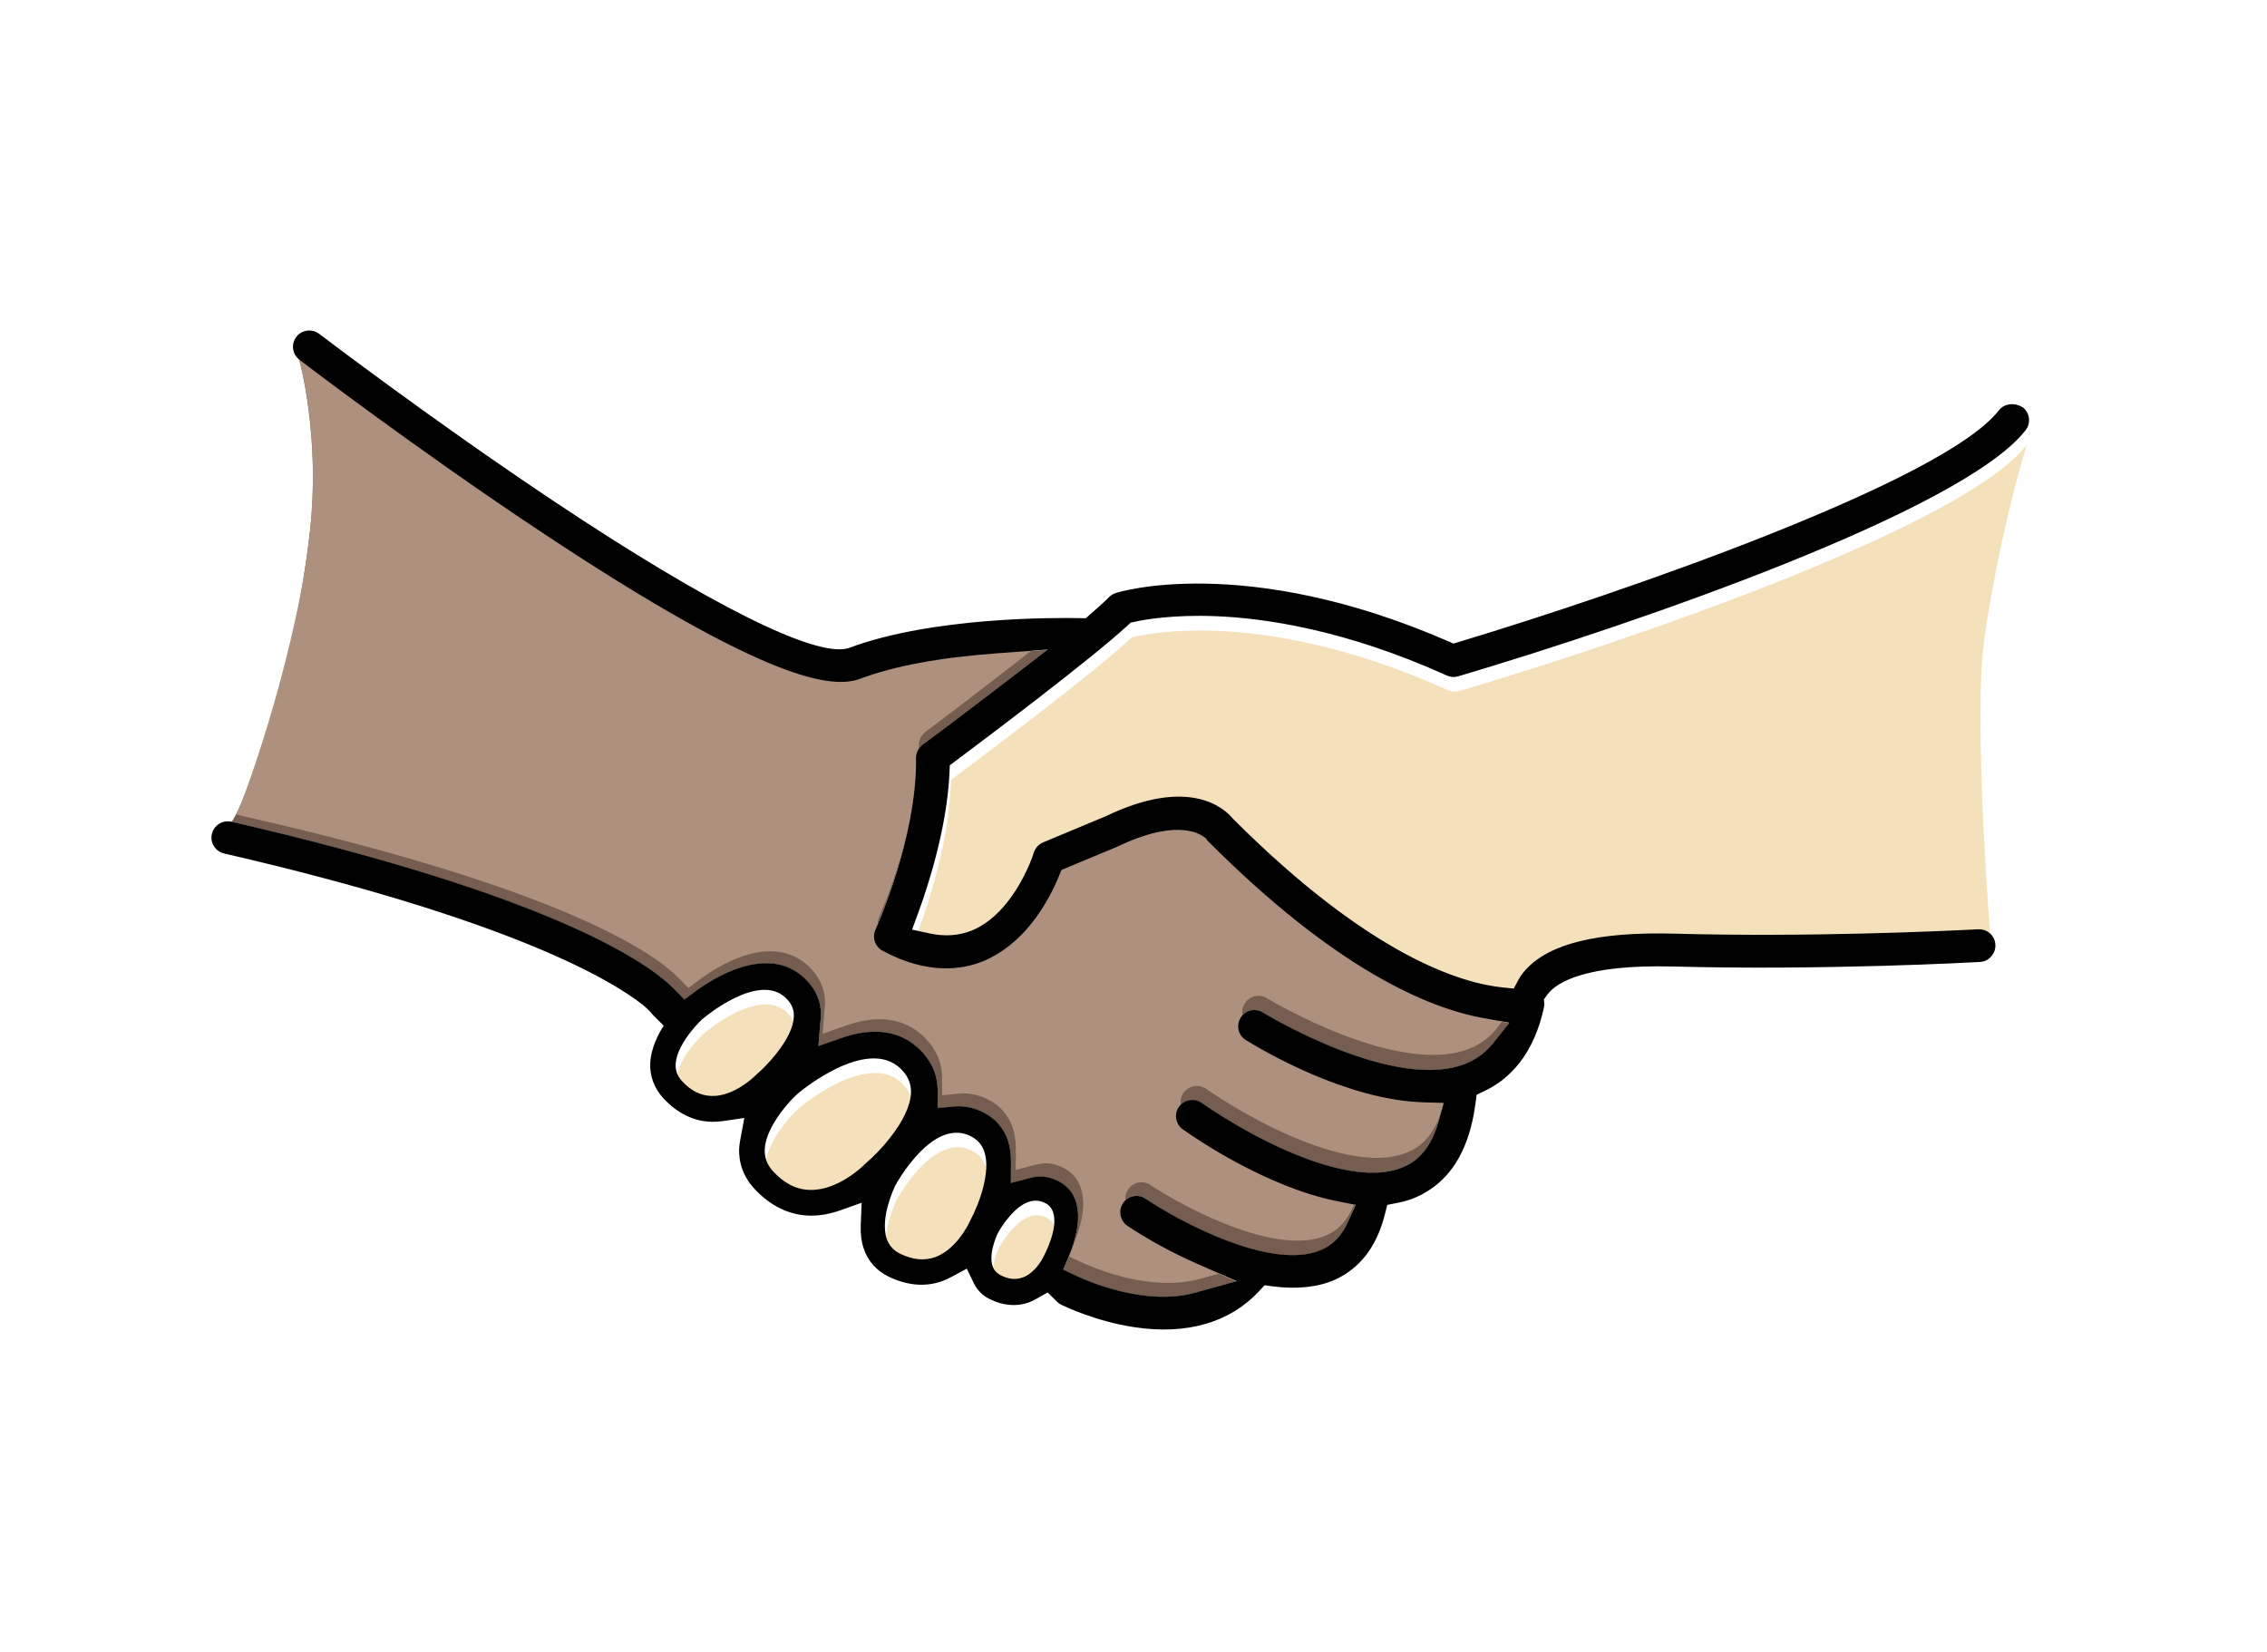 <?xml version="1.0" encoding="UTF-8"?>
<svg id="Layer_1" data-name="Layer 1" xmlns="http://www.w3.org/2000/svg" width="645" height="470" viewBox="0 0 645 470">
  <path d="m85.2,102.45c.29.23,32.97,25.19,68.37,48.71,65.61,43.62,83.49,44.86,91.2,42.01,9.54-3.59,22.51-6.01,38.57-7.2l14.72-1.09-11.7,9c-9.09,6.99-18.47,14.08-23.85,18.03-.33.25-.63.54-.89.87-.67.84-1.03,1.89-1.02,2.94.35,22.46-11.39,48.58-11.7,49.22l.15-.3c-.99,2.19-.09,4.81,2.06,5.96,12.83,6.9,22.67,5.4,28.66,2.93,5.1-2.11,9.74-5.75,13.77-10.82s6.33-9.96,7.74-13.41l.69-1.7,15.83-6.6c.15-.07.28-.13.39-.17h.03c15.29-7.33,22.18-4.04,23.93-2.86l1.01.69.21.46c.1.09.2.19.31.3,36.44,36.54,62.77,47.55,78.44,50.35l7.28,1.3-4.6,5.79c-2.01,2.53-4.5,4.44-7.42,5.7-20.28,8.65-57.68-14.14-58.08-14.39-1.97-1.26-4.56-.82-6.01,1.01-.11.14-.21.29-.31.44-.67,1.07-.88,2.33-.59,3.55.28,1.18.99,2.18,2.02,2.82,4.59,2.85,28.57,17.12,50.65,17.74l5.69.16-1.56,5.47c-.95,3.32-2.3,6.1-4.01,8.25-2.39,3-4.86,4.06-5.88,4.5-9.8,4.29-24.57-.63-35.25-5.52-12.39-5.72-22.11-12.66-22.36-12.84l.18.14c-1.97-1.4-4.8-1.01-6.3.88-.05.06-.1.13-.15.2-1.48,2.08-.99,4.97,1.07,6.44,3.81,2.7,23.8,16.38,43.72,20.4l5.48,1.11-2.34,5.08c-.64,1.38-1.39,2.62-2.23,3.68-2.02,2.54-4.12,3.52-5.02,3.93l-.13.06c-14.12,6.28-40.93-8.34-50.08-14.52-1.97-1.34-4.66-.93-6.14.93-.08.1-.15.2-.25.35-.69,1.02-.95,2.25-.71,3.46.23,1.22.93,2.27,1.96,2.98.88.6,8.94,6.02,19.72,10.75l11.4,5-12,3.31c-14,3.86-30.41-3.32-33.56-4.79l-3.85-1.81,1.66-3.91c1.51-3.57,3.76-10.34,1.87-15.72-.93-2.73-2.86-4.73-5.76-5.95-2.29-.98-4.61-1.15-7.09-.51l-5.57,1.44.05-5.75c.02-2.49-.29-4.66-.92-6.46-1.37-3.89-4.06-6.71-7.99-8.37-2.42-1.01-4.76-1.4-7.15-1.19l-4.83.43.02-4.85c.02-4.47-1.7-8.43-5.08-11.77-5.56-5.42-13.1-6.51-22.43-3.26l-6.42,2.24.56-6.78c.03-.34.07-.67.11-1.01.02-.19.05-.37.06-.56.13-4.11-1.38-7.73-4.48-10.76-10.63-10.34-26.62.12-31.27,3.57l-3.11,2.31-2.7-2.78c-7.04-7.26-33.42-26.45-126.2-47.81,1.99-1.39,17.23-36.75,22.42-83,2.96-26.44-3.02-48.37-3.02-48.37Z" style="fill: #755e4f; stroke-width: 0px;"/>
  <path d="m84.73,101.09c.3.23,33.82,23.6,69.34,46.94,65.82,43.29,83.71,44.45,91.41,41.56,9.52-3.63,22.48-6.12,38.53-7.39l14.72-1.16-11.66,9.06c-9.06,7.04-18.41,14.17-23.76,18.15-.33.25-.63.55-.89.87-.67.85-1.02,1.9-1.01,2.95.46,22.46-11.15,48.63-11.46,49.28l.15-.3c-.98,2.19-.06,4.81,2.09,5.95,12.86,6.84,22.69,5.29,28.67,2.79,5.09-2.13,9.71-5.8,13.71-10.89,3.82-4.86,6.29-9.99,7.68-13.44l.69-1.7,15.79-6.68c.15-.07.28-.13.39-.18h.03c15.25-7.41,22.16-4.15,23.91-2.98l1.02.68.21.46c.1.09.2.19.32.3,36.62,36.36,63,47.24,78.69,49.97l7.29,1.27-4.57,5.82c-1.99,2.54-4.48,4.47-7.39,5.74-20.24,8.75-57.75-13.86-58.15-14.11-1.98-1.25-4.56-.8-6.01,1.04-.11.14-.21.29-.31.44-.66,1.08-.87,2.34-.58,3.55.28,1.18,1,2.17,2.04,2.81,4.6,2.83,28.66,16.97,50.74,17.49l5.69.13-1.54,5.48c-.93,3.33-2.27,6.11-3.97,8.27-2.37,3.02-4.84,4.09-5.86,4.53-9.78,4.34-24.58-.51-35.28-5.35-12.42-5.66-22.17-12.55-22.42-12.73l.18.14c-1.98-1.39-4.8-.98-6.29.91-.05.06-.1.13-.15.2-1.47,2.08-.97,4.97,1.11,6.44,3.82,2.68,23.88,16.26,43.82,20.18l5.49,1.08-2.32,5.09c-.63,1.38-1.37,2.62-2.21,3.69-2.01,2.55-4.11,3.54-5,3.96l-.13.06c-14.09,6.35-40.97-8.14-50.15-14.27-1.97-1.33-4.67-.91-6.13.96-.08.1-.15.2-.25.35-.69,1.02-.93,2.25-.69,3.46.24,1.22.94,2.27,1.98,2.97.89.6,8.97,5.98,19.77,10.65l11.43,4.94-11.99,3.37c-13.98,3.93-30.43-3.17-33.58-4.63l-3.86-1.79,1.64-3.92c1.49-3.57,3.71-10.36,1.79-15.73-.94-2.73-2.88-4.71-5.78-5.92-2.29-.97-4.61-1.13-7.1-.47l-5.56,1.46.02-5.75c.01-2.49-.31-4.66-.96-6.46-1.39-3.88-4.1-6.69-8.03-8.33-2.42-1-4.76-1.38-7.15-1.16l-4.83.46v-4.85c-.01-4.47-1.75-8.43-5.15-11.75-5.59-5.39-13.14-6.45-22.44-3.15l-6.41,2.27.53-6.78c.03-.34.06-.67.1-1.01.02-.19.05-.37.06-.56.11-4.11-1.42-7.72-4.53-10.74-10.68-10.29-26.62.25-31.25,3.73l-3.1,2.32-2.71-2.77c-7.07-7.23-33.11-25.69-125.99-46.59,2.87-5.2,18.48-50.04,21.32-83.46,2.42-28.45-3.74-47.17-3.74-47.17Z" style="fill: #ad917e; stroke-width: 0px;"/>
  <g>
    <path d="m562.75,268.63c-10.68.55-48.45,2.26-86.02,1.22-21.7-.57-35.54,2.79-42.33,10.29-.27.3-.52.59-.76.89-.5.62-.89,1.22-1.22,1.83l-1.39,2.61-2.94-.29c-11.97-1.16-37.86-8.93-76.87-47.94l-.13-.13-.12-.14c-2.5-2.97-12.47-11.78-35.89-.6l-.1.05-17.86,7.46c-.71.29-1.35.78-1.84,1.4-.36.46-.64.97-.81,1.51-1.11,3.52-3.75,9.34-7.57,14.15-3.05,3.84-6.43,6.54-10.07,8.02-3.68,1.48-7.73,1.75-12.04.82l-4.95-1.08,1.74-4.76c3.02-8.26,8.2-24.42,8.9-39.91l.09-2.09,1.67-1.25c8.86-6.62,38.57-28.97,48.91-38.52l.88-.81,1.17-.26c2.86-.63,10.81-2.03,22.66-1.6,14.26.52,37.32,3.87,66.15,16.91,1,.46,2.15.53,3.2.22,51.4-15.23,143.2-47.07,161.27-69.82l.17-.21s-7.55,23.95-12.05,55.07c-3.39,23.45,1.94,88.27,1.94,88.27l-3.81-1.32Z" style="fill: #f5e0bc; stroke-width: 0px;"/>
    <path d="m286.92,351.05c-1.01,1.27-1.99,2.73-2.62,3.91l-.05.09c-.03.06-2.76,5.62-1.48,9.36.53,1.64,1.84,2.35,2.27,2.58l.13.07c2.27,1.1,4.31,1.28,6.23.55,1.47-.54,2.88-1.63,4.16-3.24.87-1.09,1.57-2.31,1.9-3.06l.16-.34c.53-1.02,3.82-7.69,2.35-11.94-.46-1.38-1.44-2.34-2.93-2.86-2.2-.88-5.69-.68-10.12,4.89Z" style="fill: #f5e0bc; stroke-width: 0px;"/>
    <path d="m259.39,335.04c-1.99,2.51-3.54,5-4.27,6.37-.08.16-4.51,9.12-2.47,15.22l.06.17c.73,1.9,1.98,3.24,3.82,4.1,3.54,1.73,6.92,2.05,9.98.92,2.42-.91,4.69-2.69,6.76-5.3,1.61-2.03,2.67-4.04,3.07-4.94.05-.1.1-.21.16-.33,2.26-4.21,5.95-13.65,3.87-19.55l-.03-.08c-.5-1.34-1.51-3.26-4.42-4.48-3.5-1.48-9.21-1.31-16.53,7.91Z" style="fill: #f5e0bc; stroke-width: 0px;"/>
    <path d="m246.52,335.3c2.28-1.92,4.78-4.52,6.85-7.13,3.96-4.99,6.04-9.4,6.17-13.12v-.18c0-1.61-.31-4.05-2.86-6.57-9.76-9.56-29.16,6.86-29.35,7.02-1.26,1.12-2.69,2.67-4,4.32-2.36,2.97-5.21,7.39-5.4,11.6v.12c-.05,2.26.7,4.22,2.29,5.98,3.18,3.52,6.74,5.33,10.6,5.39,8.03.19,15.15-6.89,15.45-7.19l.19-.19.06-.05Z" style="fill: #f5e0bc; stroke-width: 0px;"/>
    <path d="m215.6,309.88c1.85-1.59,3.89-3.73,5.59-5.87,3.22-4.06,4.91-7.62,5.03-10.6v-.12c.02-1.28-.2-3.2-2.26-5.16-7.71-7.48-23.05,5.39-23.7,5.94l-.09.07-.08.08c-1.01.96-2.12,2.17-3.11,3.42-1.93,2.43-4.26,6.04-4.39,9.43-.05,1.83.54,3.34,1.8,4.68,2.58,2.8,5.33,4.18,8.41,4.24,6.16.21,11.85-5.18,12.48-5.8l.2-.19.03-.04.1-.08Z" style="fill: #f5e0bc; stroke-width: 0px;"/>
  </g>
  <path d="m566.69,271.99c-.83,1.05-2.04,1.67-3.39,1.74h-.15c-1.74.11-44.41,2.44-87.09,1.29-25.12-.65-33.1,4.58-35.62,7.75-.08.1-.14.18-.2.26l-.97,1.35.12,1.28c0,.09,0,.18,0,.27,0,.13-.04.29-.07.46l-.04.28c-1.38,6.38-3.76,11.74-7.1,15.94-2.7,3.4-6.02,6.05-9.88,7.87l-2.18,1.03-.31,2.39c-1.06,8.11-3.51,14.63-7.29,19.38-2.5,3.14-5.65,5.59-9.37,7.27-1.65.77-3.44,1.32-5.7,1.76l-2.75.54-.69,2.72c-1.19,4.72-3.05,8.7-5.55,11.83-2.34,2.95-5.27,5.23-8.71,6.78-4.86,2.12-10.83,2.74-17.71,1.84l-2.26-.3-1.55,1.67c-8.33,8.98-20.62,12.53-35.55,10.25-10.7-1.62-19.35-5.7-20.97-6.5-.35-.18-.72-.47-1.26-1.02l-2.38-2.36-2.92,1.67c-.84.48-1.61.85-2.42,1.17-3.49,1.26-7.33.94-11.09-.92-2.06-.99-3.58-2.51-4.56-4.53l-2.01-4.16-4.06,2.19c-1.07.58-1.94.98-2.75,1.29-4.81,1.81-10.16,1.38-15.49-1.24-3.46-1.72-5.83-4.4-7.03-7.97-.66-1.94-.94-4.12-.85-6.5l.26-6.51-6.14,2.17c-2.88,1.02-5.72,1.52-8.44,1.49-5.89-.06-11.44-2.74-16.03-7.75-2.96-3.25-4.43-7.22-4.23-11.49.06-.77.17-1.6.33-2.48l1.14-6.08-6.12.9c-.91.13-1.95.2-3.09.2-5.06-.07-9.86-2.39-13.83-6.7-2.63-2.86-3.92-6.35-3.73-10.12.24-4.16,2.21-8.03,3.82-10.53l-3.04-3.04-.03-.03s-1.08-1.41-2.77-2.77l-.26-.26-.04.02c-8.7-6.83-37.19-24.07-118.91-42.92-2.5-.58-4.07-3.06-3.5-5.54.16-.69.46-1.31.89-1.86,1.12-1.41,2.9-2.04,4.65-1.64,92.78,21.36,119.16,40.55,126.2,47.81l2.7,2.78,3.11-2.31c4.65-3.45,20.64-13.91,31.27-3.57,3.1,3.03,4.61,6.65,4.48,10.76-.02.19-.04.38-.06.56-.04.33-.08.67-.11,1.01l-.56,6.78,6.42-2.24c9.32-3.25,16.87-2.16,22.43,3.26,3.38,3.34,5.1,7.3,5.08,11.77l-.02,4.85,4.83-.43c2.39-.21,4.73.18,7.15,1.19,3.92,1.66,6.62,4.48,7.99,8.37.63,1.8.95,3.98.92,6.46l-.05,5.75,5.57-1.44c2.49-.64,4.81-.47,7.09.51,2.9,1.22,4.82,3.22,5.76,5.95,1.89,5.37-.36,12.15-1.87,15.72l-1.66,3.91,3.85,1.81c3.15,1.48,19.56,8.65,33.56,4.79l12-3.31-11.4-5c-10.78-4.72-18.84-10.14-19.72-10.75-1.03-.7-1.73-1.76-1.96-2.98-.23-1.21.02-2.44.71-3.46.1-.15.18-.25.25-.35,1.48-1.86,4.17-2.26,6.14-.93,9.15,6.18,35.96,20.8,50.08,14.52l.13-.06c.9-.42,3-1.39,5.02-3.93.84-1.06,1.59-2.3,2.23-3.68l2.34-5.08-5.48-1.11c-19.92-4.02-39.92-17.7-43.72-20.4-2.07-1.47-2.55-4.36-1.07-6.44.05-.07.1-.13.15-.2,1.5-1.89,4.33-2.29,6.3-.88l-.18-.14c.25.18,9.97,7.13,22.36,12.84,10.68,4.89,25.45,9.82,35.25,5.52,1.02-.44,3.49-1.5,5.88-4.5,1.71-2.16,3.06-4.93,4.01-8.25l1.56-5.47-5.69-.16c-22.08-.63-46.07-14.89-50.65-17.74-1.03-.64-1.75-1.64-2.02-2.82-.28-1.21-.07-2.47.59-3.55.1-.16.2-.3.31-.44,1.45-1.83,4.04-2.26,6.01-1.01.4.25,37.8,23.05,58.08,14.39,2.92-1.26,5.42-3.18,7.42-5.7l4.6-5.79-7.28-1.3c-15.67-2.8-42-13.81-78.44-50.35-.11-.11-.21-.21-.31-.3l-.21-.46-1.01-.69c-1.75-1.18-8.64-4.47-23.93,2.85h-.03c-.11.06-.24.11-.39.19l-15.83,6.6-.69,1.7c-1.41,3.44-3.9,8.56-7.74,13.41s-8.66,8.72-13.77,10.82c-5.99,2.47-15.83,3.97-28.66-2.93-2.15-1.16-3.05-3.78-2.06-5.96l-.15.3c.31-.64,12.06-26.76,11.7-49.22-.01-1.05.35-2.1,1.02-2.94.26-.32.56-.61.89-.87,5.38-3.95,14.76-11.04,23.85-18.03l11.7-9-14.72,1.09c-16.06,1.19-29.03,3.61-38.57,7.2-7.72,2.85-25.6,1.61-91.2-42.01-35.4-23.51-68.07-48.48-68.37-48.71-2.08-1.58-2.47-4.5-.92-6.53l.11-.15c1.5-1.89,4.42-2.22,6.39-.73l-.06-.05c.77.59,32.62,24.87,67.06,47.83,43.73,29.16,74.15,44.36,83.44,41.7l.17-.05.16-.06c23.7-8.85,58.83-8.61,65.63-8.47l1.71.03,1.29-1.13c2.38-2.08,4.16-3.66,5.36-4.9.51-.51,1.19-.93,1.95-1.17.4-.13,36.49-11.5,94.54,13.76l1.49.65,1.55-.47c46.04-13.87,137.37-45.45,153.44-65.68l.16-.21c1.6-2.01,4.56-2.33,6.93-.78,1.92,1.58,2.24,4.44.69,6.43l-.17.21c-18.07,22.75-109.87,54.59-161.27,69.82-1.06.31-2.2.23-3.2-.22-28.83-13.04-51.89-16.39-66.15-16.91-11.86-.43-19.8.97-22.66,1.6l-1.17.26-.88.81c-10.34,9.54-40.05,31.89-48.91,38.52l-1.67,1.25-.09,2.09c-.7,15.5-5.88,31.66-8.9,39.91l-1.74,4.76,4.95,1.08c4.31.94,8.36.66,12.04-.82,3.63-1.48,7.01-4.18,10.07-8.02,3.82-4.81,6.46-10.62,7.57-14.15.17-.54.44-1.06.81-1.51.49-.62,1.13-1.1,1.84-1.4l17.86-7.46.1-.05c23.41-11.18,33.39-2.36,35.89.6l.12.14.13.13c39.01,39,64.91,46.77,76.87,47.94l2.94.29,1.39-2.61c.32-.61.72-1.21,1.22-1.83.24-.3.49-.6.76-.89,6.78-7.5,20.62-10.86,42.33-10.29,37.58,1.04,75.35-.67,86.02-1.22l.36-.02c2.61-.14,4.8,1.8,4.94,4.33.1,1.48-.49,2.54-.99,3.17Zm-280.13,74.93c-1.01,1.27-1.99,2.73-2.62,3.91l-.05.09c-.03.06-2.76,5.62-1.48,9.36.53,1.64,1.84,2.35,2.27,2.58l.13.07c2.27,1.1,4.31,1.28,6.23.55,1.47-.54,2.88-1.63,4.16-3.24.87-1.09,1.57-2.31,1.9-3.06l.16-.34c.53-1.02,3.82-7.69,2.35-11.94-.46-1.38-1.44-2.34-2.93-2.86-2.2-.88-5.69-.68-10.12,4.89Zm-27.53-16.01c-1.99,2.51-3.54,5-4.27,6.37-.08.16-4.51,9.12-2.47,15.22l.06.17c.73,1.9,1.98,3.24,3.82,4.1,3.54,1.73,6.92,2.05,9.98.92,2.42-.91,4.69-2.69,6.76-5.3,1.61-2.03,2.67-4.04,3.07-4.94.05-.1.1-.21.16-.33,2.26-4.21,5.95-13.65,3.87-19.55l-.03-.08c-.5-1.34-1.51-3.26-4.42-4.48-3.5-1.48-9.21-1.31-16.53,7.91Zm-12.86.25c2.28-1.92,4.78-4.52,6.85-7.13,3.96-4.99,6.04-9.4,6.17-13.12v-.18c0-1.61-.31-4.05-2.86-6.57-9.76-9.56-29.16,6.86-29.35,7.02-1.26,1.12-2.69,2.67-4,4.32-2.36,2.97-5.21,7.39-5.4,11.6v.12c-.05,2.26.7,4.22,2.29,5.98,3.18,3.52,6.74,5.33,10.6,5.39,8.03.19,15.15-6.89,15.45-7.19l.19-.19.06-.05Zm-30.93-25.42c1.85-1.59,3.89-3.73,5.59-5.87,3.22-4.06,4.91-7.62,5.03-10.6v-.12c.02-1.28-.2-3.2-2.26-5.16-7.71-7.48-23.05,5.39-23.7,5.94l-.09.07-.08.08c-1.01.96-2.12,2.17-3.11,3.42-1.93,2.43-4.26,6.04-4.39,9.43-.05,1.83.54,3.34,1.8,4.68,2.58,2.8,5.33,4.18,8.41,4.24,6.16.21,11.85-5.18,12.48-5.8l.2-.19.03-.04.1-.08Z" style="stroke-width: 0px;"/>
</svg>